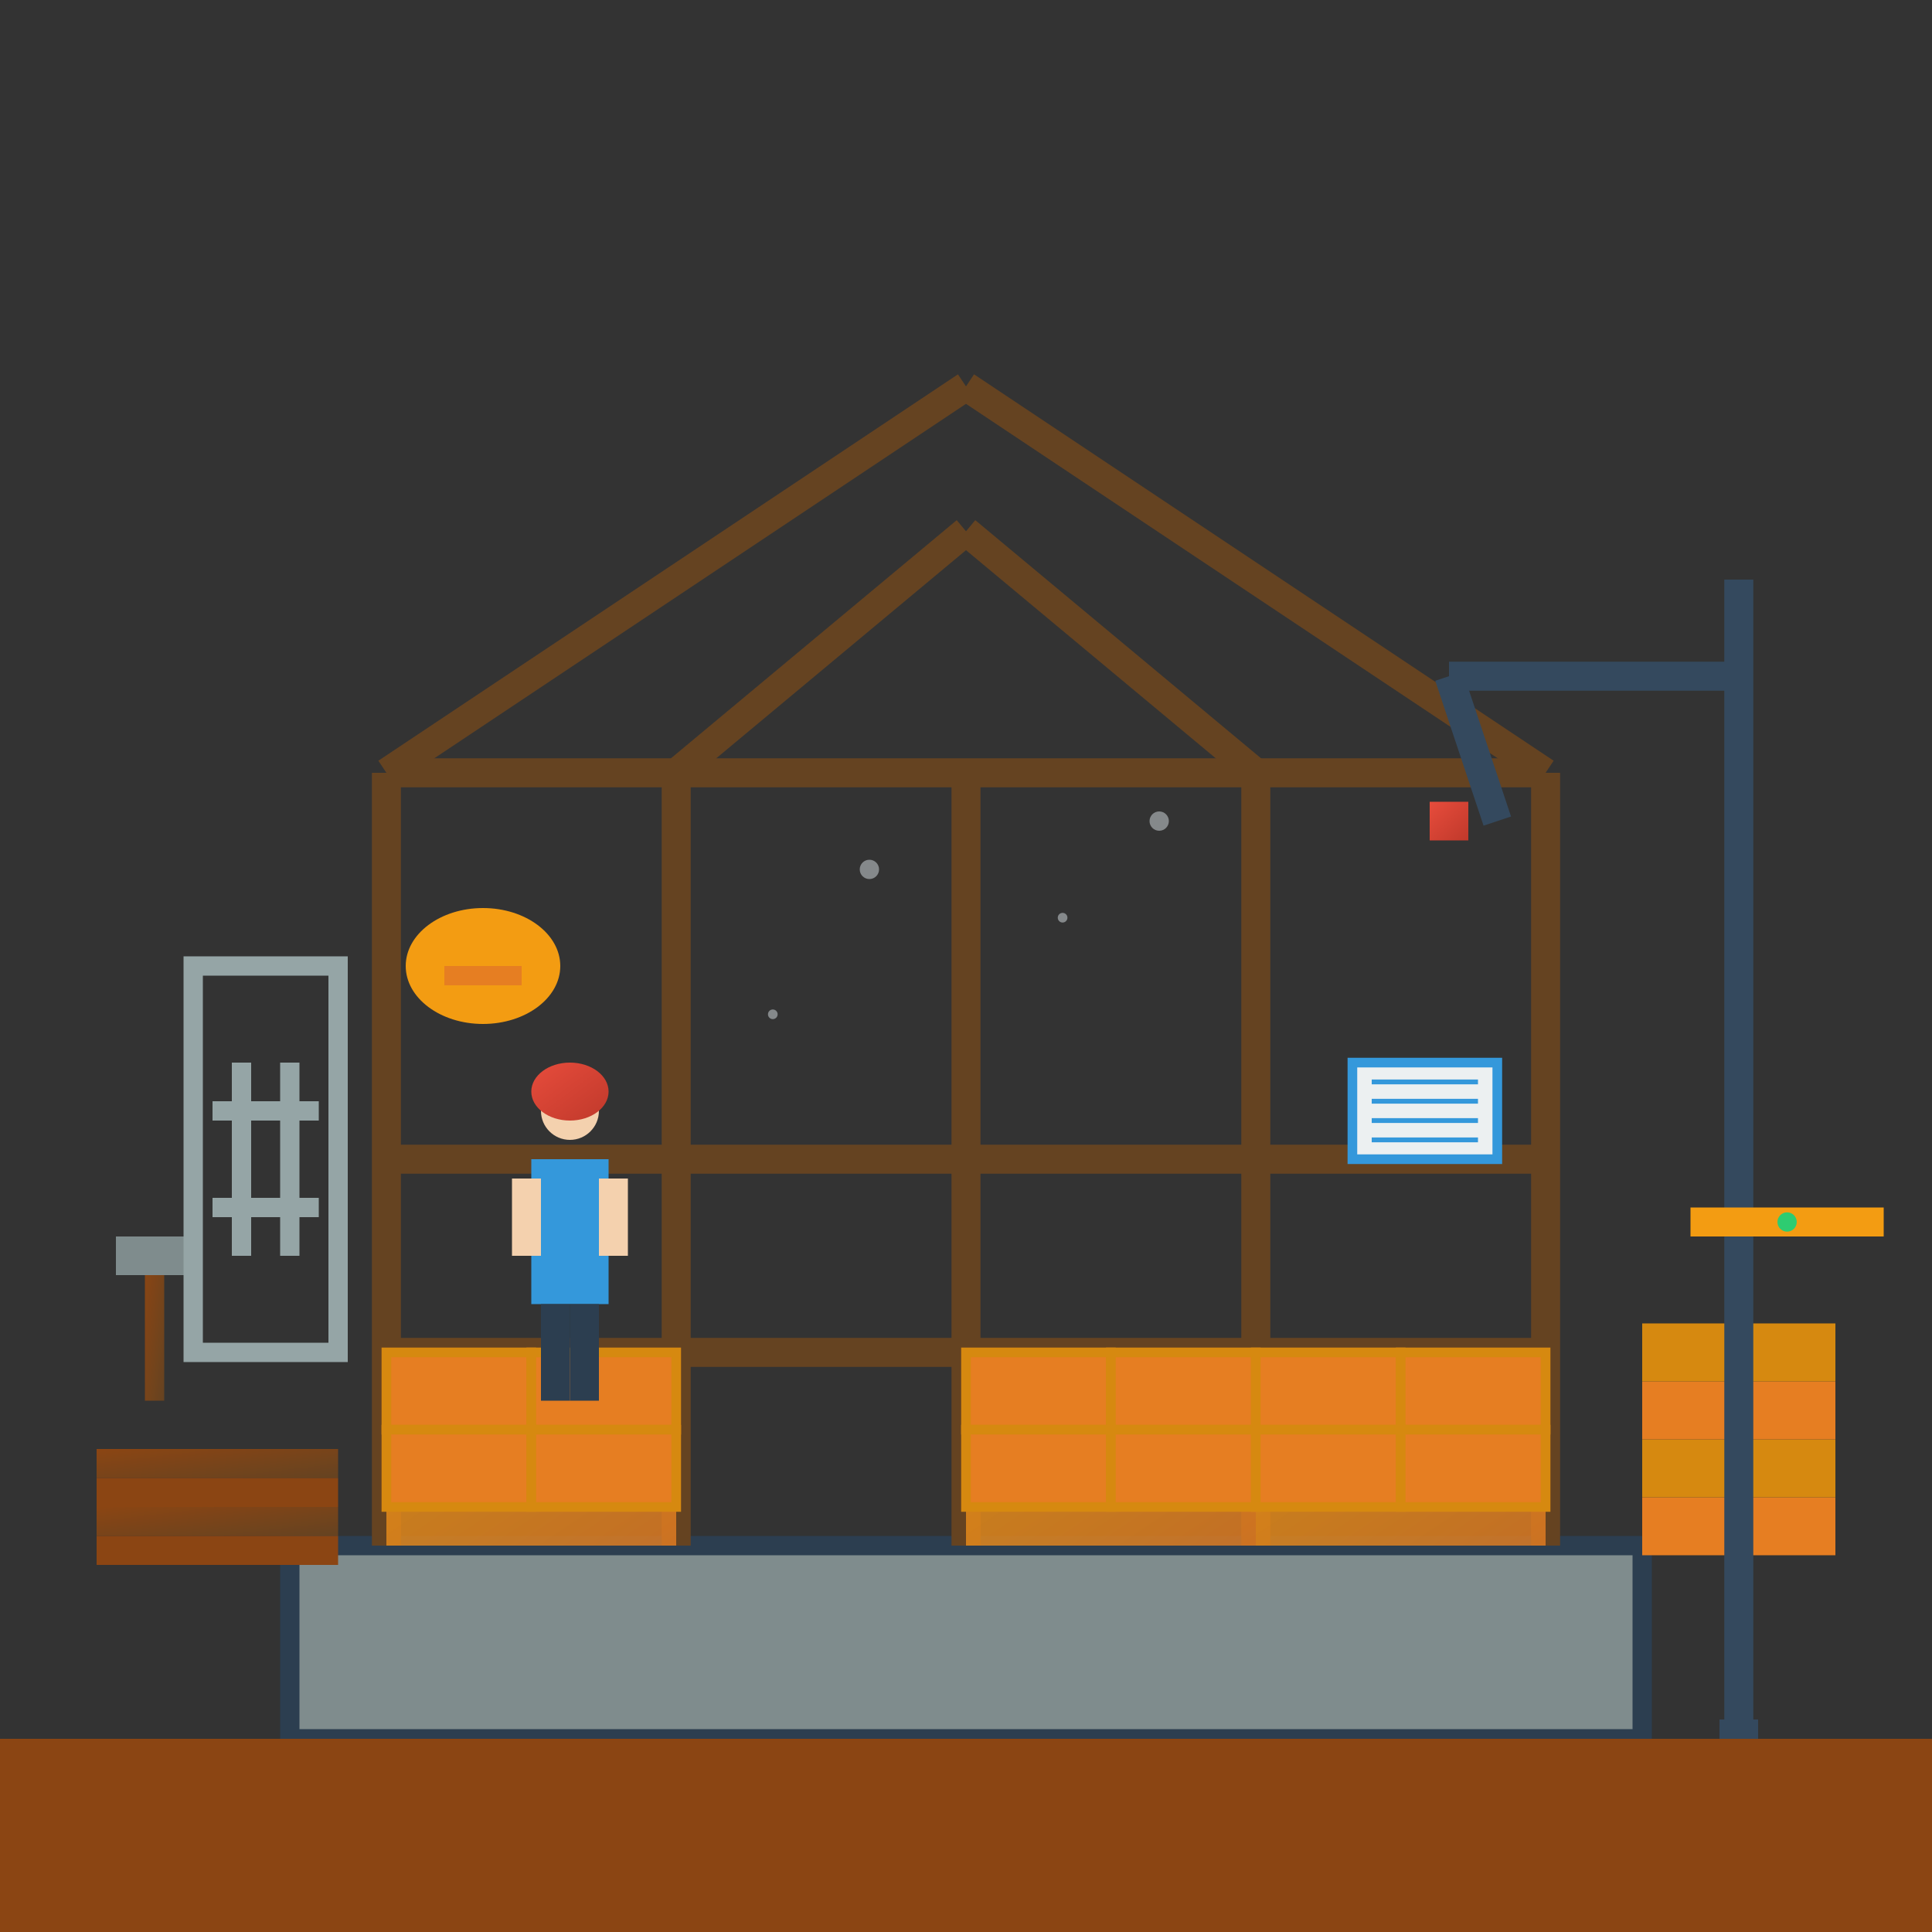 <svg viewBox="0 0 200 200" xmlns="http://www.w3.org/2000/svg">
    <rect x="0" y="0" width="200" height="200" fill="#333333" stroke="none"/>
    <defs>
        <linearGradient id="constructionGradient" x1="0%" y1="0%" x2="100%" y2="100%">
            <stop offset="0%" style="stop-color:#f39c12;stop-opacity:1" />
            <stop offset="100%" style="stop-color:#e67e22;stop-opacity:1" />
        </linearGradient>
        <linearGradient id="frameGradient" x1="0%" y1="0%" x2="100%" y2="100%">
            <stop offset="0%" style="stop-color:#8b4513;stop-opacity:1" />
            <stop offset="100%" style="stop-color:#654321;stop-opacity:1" />
        </linearGradient>
        <linearGradient id="toolGradient" x1="0%" y1="0%" x2="100%" y2="100%">
            <stop offset="0%" style="stop-color:#e74c3c;stop-opacity:1" />
            <stop offset="100%" style="stop-color:#c0392b;stop-opacity:1" />
        </linearGradient>
    </defs>
    
    <!-- Foundation -->
    <rect x="30" y="160" width="140" height="20" fill="#7f8c8d" stroke="#2c3e50" stroke-width="2"/>
    
    <!-- House frame structure -->
    <g stroke="#654321" stroke-width="3" fill="none">
        <!-- Vertical supports -->
        <line x1="40" y1="160" x2="40" y2="80"/>
        <line x1="70" y1="160" x2="70" y2="80"/>
        <line x1="100" y1="160" x2="100" y2="80"/>
        <line x1="130" y1="160" x2="130" y2="80"/>
        <line x1="160" y1="160" x2="160" y2="80"/>
        
        <!-- Horizontal supports -->
        <line x1="40" y1="120" x2="160" y2="120"/>
        <line x1="40" y1="140" x2="160" y2="140"/>
        <line x1="40" y1="80" x2="160" y2="80"/>
        
        <!-- Roof frame -->
        <line x1="40" y1="80" x2="100" y2="40"/>
        <line x1="160" y1="80" x2="100" y2="40"/>
        <line x1="70" y1="80" x2="100" y2="55"/>
        <line x1="130" y1="80" x2="100" y2="55"/>
    </g>
    
    <!-- Partial walls (construction in progress) -->
    <rect x="40" y="140" width="30" height="20" fill="url(#constructionGradient)" opacity="0.8"/>
    <rect x="100" y="140" width="30" height="20" fill="url(#constructionGradient)" opacity="0.8"/>
    <rect x="130" y="140" width="30" height="20" fill="url(#constructionGradient)" opacity="0.8"/>
    
    <!-- Brick/block pattern -->
    <g fill="#e67e22" stroke="#d68910" stroke-width="1">
        <rect x="40" y="140" width="15" height="8"/>
        <rect x="55" y="140" width="15" height="8"/>
        <rect x="40" y="148" width="15" height="8"/>
        <rect x="55" y="148" width="15" height="8"/>
        
        <rect x="100" y="140" width="15" height="8"/>
        <rect x="115" y="140" width="15" height="8"/>
        <rect x="100" y="148" width="15" height="8"/>
        <rect x="115" y="148" width="15" height="8"/>
        
        <rect x="130" y="140" width="15" height="8"/>
        <rect x="145" y="140" width="15" height="8"/>
        <rect x="130" y="148" width="15" height="8"/>
        <rect x="145" y="148" width="15" height="8"/>
    </g>
    
    <!-- Construction materials stack -->
    <g>
        <!-- Lumber pile -->
        <rect x="10" y="150" width="25" height="3" fill="url(#frameGradient)"/>
        <rect x="10" y="153" width="25" height="3" fill="#8b4513"/>
        <rect x="10" y="156" width="25" height="3" fill="url(#frameGradient)"/>
        <rect x="10" y="159" width="25" height="3" fill="#8b4513"/>
        
        <!-- Bricks stack -->
        <rect x="170" y="155" width="20" height="6" fill="#e67e22"/>
        <rect x="170" y="149" width="20" height="6" fill="#d68910"/>
        <rect x="170" y="143" width="20" height="6" fill="#e67e22"/>
        <rect x="170" y="137" width="20" height="6" fill="#d68910"/>
    </g>
    
    <!-- Construction crane (simplified) -->
    <g stroke="#34495e" stroke-width="3" fill="none">
        <line x1="180" y1="180" x2="180" y2="60"/>
        <line x1="180" y1="70" x2="150" y2="70"/>
        <line x1="150" y1="70" x2="155" y2="85"/>
    </g>
    <rect x="178" y="178" width="4" height="8" fill="#34495e"/>
    <rect x="148" y="83" width="4" height="4" fill="url(#toolGradient)"/>
    
    <!-- Tools -->
    <!-- Hammer -->
    <g transform="translate(15,130)">
        <rect x="0" y="0" width="2" height="15" fill="url(#frameGradient)"/>
        <rect x="-3" y="-2" width="8" height="4" fill="#7f8c8d"/>
    </g>
    
    <!-- Level tool -->
    <rect x="175" y="125" width="20" height="3" fill="#f39c12"/>
    <circle cx="185" cy="126.5" r="1" fill="#2ecc71"/>
    
    <!-- Hard hat -->
    <ellipse cx="50" cy="100" rx="8" ry="6" fill="#f39c12"/>
    <rect x="46" y="100" width="8" height="2" fill="#e67e22"/>
    
    <!-- Scaffolding -->
    <g stroke="#95a5a6" stroke-width="2" fill="none">
        <rect x="20" y="100" width="15" height="40"/>
        <line x1="25" y1="110" x2="25" y2="130"/>
        <line x1="30" y1="110" x2="30" y2="130"/>
        <line x1="22" y1="115" x2="33" y2="115"/>
        <line x1="22" y1="125" x2="33" y2="125"/>
    </g>
    
    <!-- Construction worker (simplified figure) -->
    <g transform="translate(55,110)">
        <!-- Body -->
        <rect x="0" y="10" width="8" height="15" fill="#3498db"/>
        <!-- Head -->
        <circle cx="4" cy="5" r="3" fill="#f4d1ae"/>
        <!-- Hard hat -->
        <ellipse cx="4" cy="3" rx="4" ry="3" fill="url(#toolGradient)"/>
        <!-- Arms -->
        <rect x="-2" y="12" width="3" height="8" fill="#f4d1ae"/>
        <rect x="7" y="12" width="3" height="8" fill="#f4d1ae"/>
        <!-- Legs -->
        <rect x="1" y="25" width="3" height="10" fill="#2c3e50"/>
        <rect x="4" y="25" width="3" height="10" fill="#2c3e50"/>
    </g>
    
    <!-- Blueprint/plans -->
    <rect x="140" y="110" width="15" height="10" fill="#ecf0f1" stroke="#3498db" stroke-width="1"/>
    <g stroke="#3498db" stroke-width="0.5">
        <line x1="142" y1="112" x2="153" y2="112"/>
        <line x1="142" y1="114" x2="153" y2="114"/>
        <line x1="142" y1="116" x2="153" y2="116"/>
        <line x1="142" y1="118" x2="153" y2="118"/>
    </g>
    
    <!-- Ground/site -->
    <rect x="0" y="180" width="200" height="20" fill="#8b4513"/>
    
    <!-- Dust/construction particles -->
    <g fill="#bdc3c7" opacity="0.6">
        <circle cx="90" cy="90" r="1"/>
        <circle cx="110" cy="95" r="0.5"/>
        <circle cx="120" cy="85" r="1"/>
        <circle cx="80" cy="105" r="0.5"/>
    </g>
</svg>
